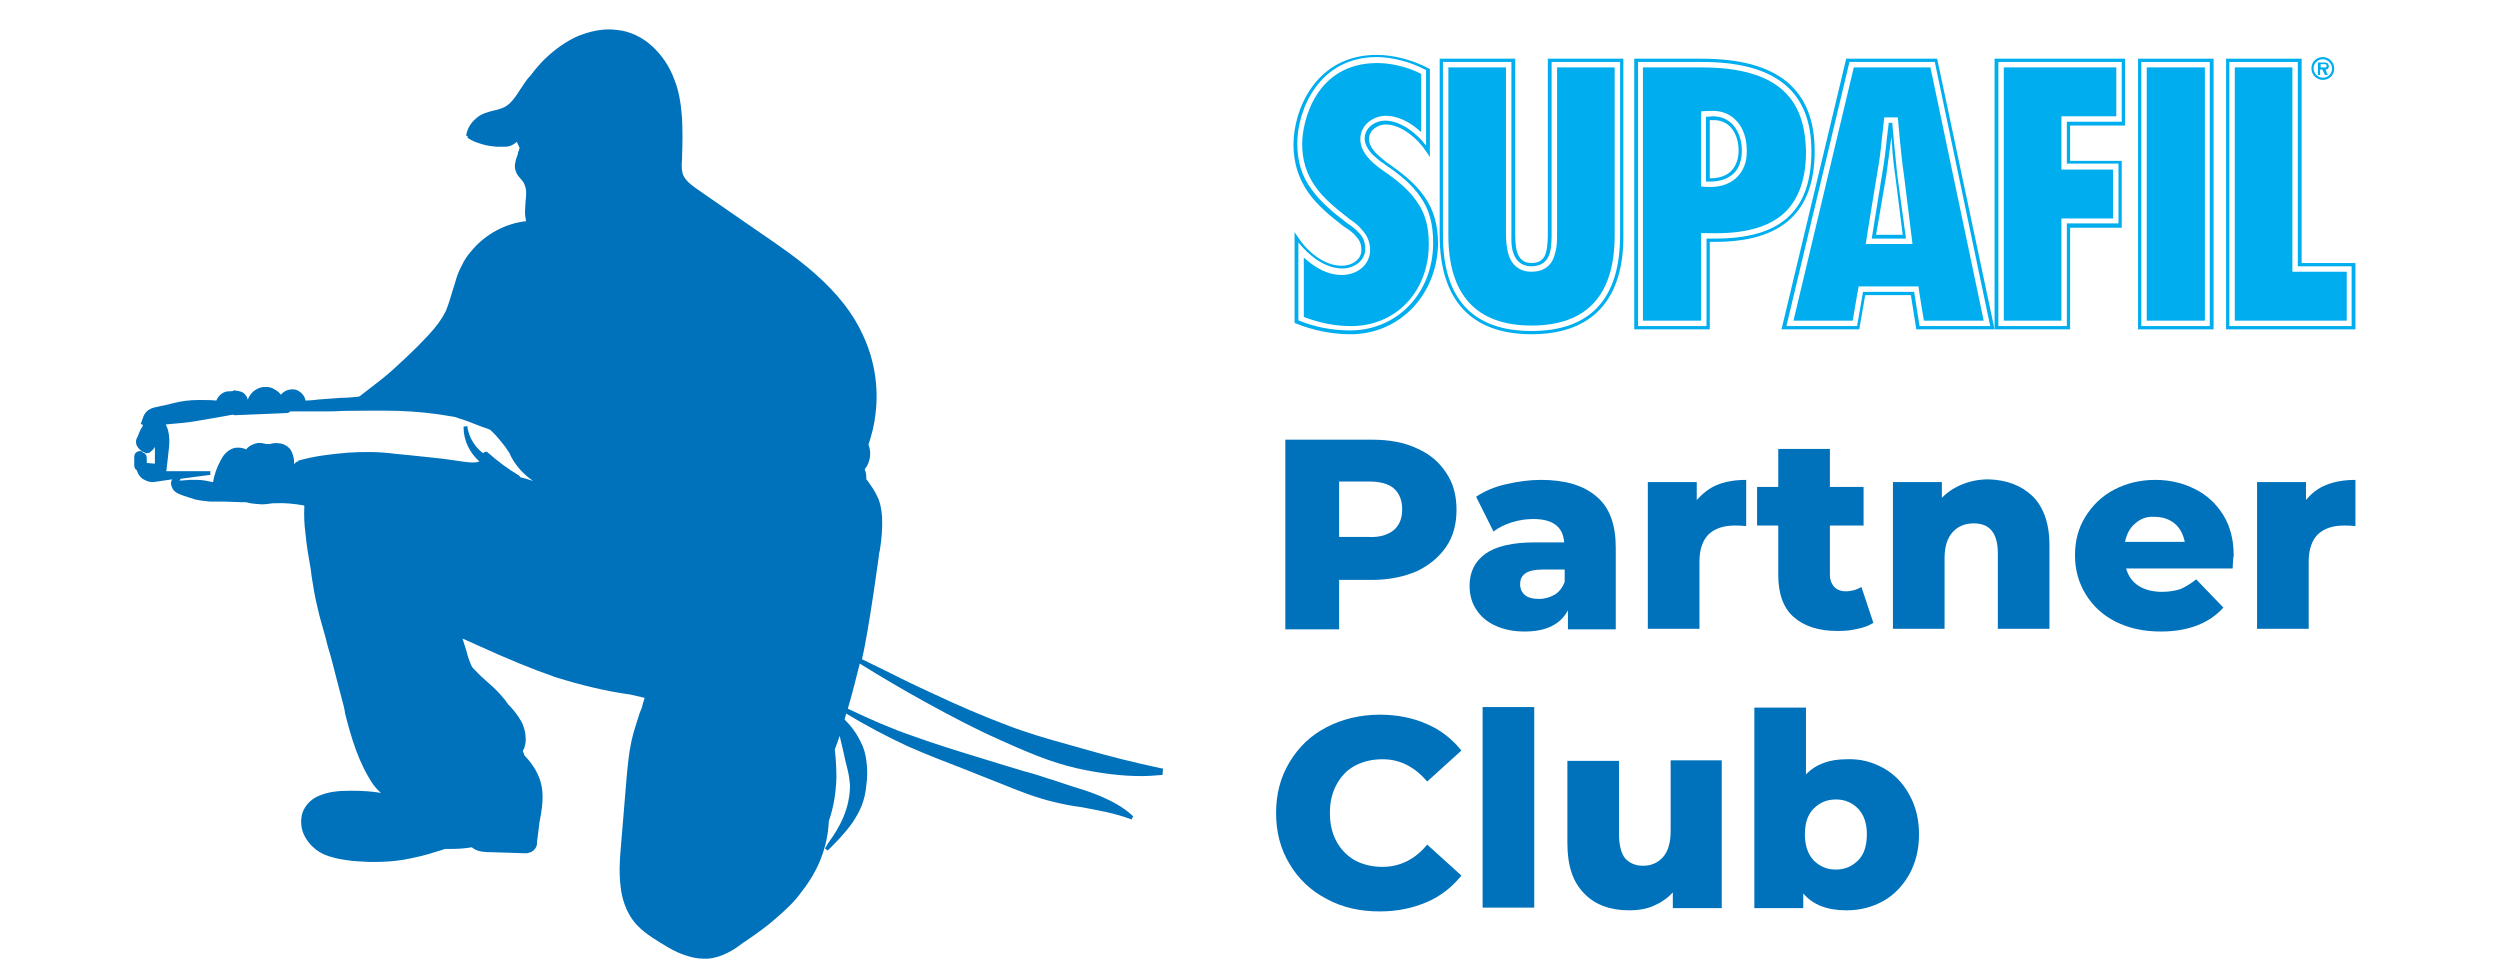 <?xml version="1.0" encoding="utf-8"?>
<!-- Generator: Adobe Illustrator 26.0.1, SVG Export Plug-In . SVG Version: 6.00 Build 0)  -->
<svg version="1.1" id="Vrstva_1" xmlns="http://www.w3.org/2000/svg" xmlns:xlink="http://www.w3.org/1999/xlink" x="0px" y="0px"
	 viewBox="0 0 460 180" style="enable-background:new 0 0 460 180;" xml:space="preserve">
<style type="text/css">
	.st0{fill:#00ADEE;}
	.st1{fill:#0071BB;}
</style>
<g>
	<path class="st0" d="M248.5,61.5c-3.4,0-6.9-0.7-10.1-2l-0.2-0.1V42.7l0.6,0.9c1.6,2.5,4.7,5.3,8.1,5.3c1.7,0,3.6-1,3.6-2.9
		c0-1-0.3-1.8-1-2.5c-0.5-0.7-1.3-1.2-2.2-1.8c-2.5-1.9-4.9-3.9-6.6-6.3c-1.8-2.6-2.7-5.5-2.7-8.8c0-6.4,4.1-16.5,15.3-16.5
		c3.1,0,6.6,0.9,9.6,2.5l0.2,0.1v16.2l-0.6-0.9c-1.6-2.5-4.7-5.1-7.5-5.1c-1.3,0-3.1,0.9-3.1,2.7c0,0.8,0.4,1.6,1.2,2.5
		c0.5,0.5,1.1,1,1.7,1.5c0.2,0.2,0.5,0.4,0.7,0.5c2.4,1.7,4.9,3.6,6.6,6.1c1.7,2.4,2.5,5.2,2.5,8.7
		C264.4,54.3,257.5,61.5,248.5,61.5 M238.8,58.9c3.1,1.3,6.4,1.9,9.6,1.9c8.7,0,15.3-6.9,15.3-16.1c0-3.5-0.7-6.1-2.3-8.4
		c-1.6-2.4-4-4.3-6.4-5.9c-0.2-0.2-0.5-0.4-0.7-0.5c-0.6-0.4-1.2-1-1.8-1.5c-0.9-1-1.4-2-1.4-2.9c0-2,1.9-3.3,3.8-3.3
		c2.7,0,5.7,2.2,7.5,4.6V12.9c-2.8-1.5-6.2-2.4-9.1-2.4c-10.6,0-14.6,9.7-14.6,15.9c0,3.2,0.8,6,2.6,8.4c1.7,2.4,4,4.3,6.5,6.2
		c0.9,0.6,1.7,1.2,2.3,1.9c0.8,0.8,1.1,1.8,1.1,2.9c0,2.3-2.2,3.6-4.2,3.6c-3.2,0-6.2-2.4-8.1-4.8V58.9z"/>
	<path class="st0" d="M239.6,26.5c0,3,0.8,5.5,2.4,7.8c1.6,2.3,3.9,4.1,6.3,6c0.9,0.6,1.7,1.2,2.4,2.1c0.9,1,1.4,2.2,1.4,3.6
		c0,2.9-2.6,4.6-5.2,4.6c-2,0-4-0.8-5.9-2.3l-1.1-0.9v10.9l0.5,0.2c2.7,1,5.5,1.5,8.2,1.5c8.3,0,14.3-6.4,14.3-15.1
		c0-3.3-0.7-5.7-2.2-7.8c-1.2-1.8-3-3.5-6.2-5.7c0,0,0,0,0,0l-0.7-0.5c-0.6-0.5-1.3-1-1.9-1.7c-1.1-1.2-1.6-2.4-1.6-3.6
		c0-2.7,2.5-4.3,4.7-4.3c2.1,0,4.1,1.1,5.4,2.1l1.1,0.9V13.6l-0.4-0.2c-2.5-1.2-5.3-1.8-7.7-1.8C242.1,11.6,239.6,22.3,239.6,26.5"
		/>
	<path class="st0" d="M281.8,61.5c-11.1,0-16.9-6.3-16.9-18.2V10.8h13.9l0,31.7c0,1.2,0,2.6,0.3,3.7c0.4,1.5,1.3,2.2,2.7,2.2
		c1.5,0,2.4-0.7,2.7-2.1c0.3-1.2,0.3-2.6,0.3-3.8v-0.5V10.8h13.9v32.5C298.8,55.2,292.9,61.5,281.8,61.5 M265.5,11.4v31.9
		c0,11.7,5.5,17.6,16.3,17.6c10.8,0,16.3-5.9,16.3-17.6V11.4h-12.6v31.1c0,1.2,0,2.7-0.3,3.9c-0.4,1.7-1.6,2.6-3.4,2.6
		c-1.7,0-2.9-0.9-3.4-2.6c-0.4-1.2-0.3-2.7-0.3-3.9v-0.5V11.4H265.5z"/>
	<path class="st0" d="M286.5,12.4v29.7l0,1c0,1.1,0,2.4-0.4,3.6c-0.5,2.2-2.1,3.3-4.3,3.3c-2.2,0-3.7-1.2-4.3-3.4
		c-0.3-1.1-0.4-2.4-0.4-3.6v-1V12.4h-10.6v30.9c0,11,5.2,16.6,15.3,16.6c10.2,0,15.3-5.6,15.3-16.6V12.4H286.5z"/>
	<path class="st0" d="M314.6,60.6h-13.9V10.8h12.4c14,0,20.8,5.6,20.8,17c0,11.2-6,16.7-18.3,16.7h0c-0.3,0-0.6,0-1,0V60.6z
		 M301.3,60H314V43.9l0.3,0c0.4,0,0.9,0,1.3,0h0c12.1,0,17.7-5.1,17.7-16.1c0-11-6.6-16.4-20.1-16.4h-11.8V60z M314.7,33.4
		c-0.2,0-0.3,0-0.5,0l-0.3,0V21.5l1.3-0.1c3.6,0,5.3,3.2,5.3,6.3c0,1.8-0.5,3.3-1.6,4.3C317.9,32.9,316.5,33.4,314.7,33.4
		 M314.6,32.8h0.2h0c1.6,0,2.9-0.5,3.7-1.3c0.9-0.9,1.4-2.2,1.4-3.8c0-2.8-1.4-5.6-4.6-5.6l-0.7,0V32.8z"/>
	<path class="st0" d="M326.9,15.7c-3.1-2.2-7.8-3.3-13.8-3.3h-10.8V59H313V42.9c0.6,0,1.3,0,1.3,0c6.7,0.2,11.3-1.1,14.2-3.9
		c2.5-2.5,3.8-6.1,3.8-11.1C332.2,22.2,330.5,18.2,326.9,15.7 M319.5,32.7c-1.3,1.2-3.1,1.8-5.3,1.7c0,0-0.7,0-1.2-0.1V20.5
		c0.8-0.1,2.2-0.1,2.2-0.1h0c3.7,0,6.2,3,6.2,7.2C321.5,29.7,320.8,31.5,319.5,32.7"/>
	<path class="st0" d="M367,60.6h-14.4l-1-6.3h-8.4l-1.1,6.3h-14.3l11.9-49.8h16.7l0.1,0.3L367,60.6z M353.2,60h13L356,11.4h-15.7
		L328.7,60h13l1.1-6.3h9.4L353.2,60z M350.7,43.9h-6.3l1.9-11.8c0.4-2.3,0.7-4.6,0.9-6.8c0.1-0.8,0.2-1.6,0.3-2.4l0-0.3h0.7l0,0.3
		c0.1,1.1,0.2,2.2,0.3,3.3c0.2,2,0.4,4,0.6,6L350.7,43.9z M345.2,43.2h4.9l-1.4-11.1c-0.3-2-0.5-4-0.6-6c0-0.3-0.1-0.7-0.1-1
		c0,0.1,0,0.1,0,0.2c-0.3,2.3-0.6,4.6-0.9,6.8L345.2,43.2z"/>
	<path class="st0" d="M355.2,12.4h-14.1L330,59h10.9c0,0,0.9-5.4,1.1-6.3H353c0.1,1,1,6.3,1,6.3h11L355.2,12.4z M343.3,44.9
		c0.2-1.5,2.1-13,2.1-13v0c0.4-2.2,0.7-4.5,0.9-6.7c0,0,0.3-2.5,0.4-3.6h1.2h1.3c0.1,1,0.4,4.4,0.4,4.4c0.2,2,0.4,4.1,0.7,6
		c0,0,0,0,1.6,12.9H343.3z"/>
	<path class="st0" d="M380.9,60.6h-13.9V10.8h24v12.3h-10.1v6.5h9.5v12.3h-9.5V60.6z M367.7,60h12.6V41.1h9.5v-11h-9.5v-7.7h10.1
		v-11h-22.7V60z"/>
	<polygon class="st0" points="368.7,12.4 368.7,59 379.3,59 379.3,40.2 388.8,40.2 388.8,31.2 379.3,31.2 379.3,21.4 389.4,21.4 
		389.4,12.4 	"/>
	<path class="st0" d="M407.3,60.6h-13.9V10.8h13.9V60.6z M394,60h12.6V11.4H394V60z"/>
	<path class="st0" d="M433.4,60.6h-23.8V10.8h13.9v37.6h9.9V60.6z M410.2,60h22.5V49h-9.9V11.4h-12.6V60z"/>
	<polygon class="st0" points="411.2,12.4 411.2,59 431.8,59 431.8,50 421.8,50 421.8,12.4 	"/>
	<path class="st0" d="M427.4,14.3c-0.9,0-1.7-0.8-1.7-1.7c0-0.9,0.7-1.7,1.7-1.7c0.9,0,1.7,0.8,1.7,1.7
		C429.1,13.5,428.4,14.3,427.4,14.3 M427.4,14.7c1.2,0,2.1-0.9,2.1-2.1c0-1.1-0.9-2.1-2.1-2.1c-1.2,0-2.1,0.9-2.1,2.1
		C425.3,13.8,426.3,14.7,427.4,14.7 M427.9,12.8c0.4,0,0.6-0.2,0.6-0.6c0-0.2-0.1-0.5-0.3-0.6c-0.2-0.1-0.4-0.1-0.6-0.1h-1.1v2.3
		h0.4v-1h0.4l0.5,1h0.5L427.9,12.8z M427,12.4v-0.6h0.6c0.2,0,0.5,0,0.5,0.3c0,0.3-0.2,0.4-0.4,0.3H427z"/>
	<polygon class="st0" points="405.7,50 405.7,12.4 395,12.4 395,59 405.7,59 	"/>
	<path class="st1" d="M260.7,82.5c2.3,1,4.1,2.5,5.4,4.5c1.3,1.9,1.9,4.2,1.9,6.8c0,2.6-0.6,4.9-1.9,6.8c-1.3,1.9-3.1,3.4-5.4,4.5
		c-2.3,1-5.1,1.6-8.2,1.6h-6.1v9.1h-9.9V80.9h15.9C255.6,80.9,258.4,81.4,260.7,82.5 M256.5,97.5c1-0.9,1.5-2.1,1.5-3.8
		c0-1.6-0.5-2.9-1.5-3.8c-1-0.9-2.6-1.3-4.6-1.3h-5.5v10.2h5.5C253.9,98.9,255.4,98.4,256.5,97.5"/>
	<path class="st1" d="M293.8,91.4c2.4,2,3.5,5.2,3.5,9.4v15h-8.8v-3.5c-1.4,2.6-4,3.9-8,3.9c-2.1,0-3.9-0.4-5.4-1.1
		c-1.5-0.7-2.7-1.7-3.5-3c-0.8-1.2-1.2-2.7-1.2-4.3c0-2.6,1-4.5,2.9-5.9c2-1.4,5-2.1,9.1-2.1h5.4c-0.2-2.9-2.1-4.3-5.7-4.3
		c-1.3,0-2.6,0.2-3.9,0.6c-1.3,0.4-2.5,1-3.4,1.7l-3.2-6.4c1.5-1,3.3-1.8,5.5-2.3s4.3-0.8,6.4-0.8C288,88.3,291.4,89.3,293.8,91.4
		 M286.1,109.4c0.8-0.5,1.4-1.3,1.8-2.3v-2.3h-4.1c-2.8,0-4.1,0.9-4.1,2.7c0,0.8,0.3,1.5,0.9,2c0.6,0.5,1.5,0.7,2.6,0.7
		C284.3,110.2,285.2,109.9,286.1,109.4"/>
	<path class="st1" d="M316,89.2c1.5-0.6,3.3-0.9,5.3-0.9v8.5c-0.9-0.1-1.6-0.1-2.1-0.1c-2,0-3.6,0.5-4.8,1.6c-1.1,1.1-1.7,2.8-1.7,5
		v12.4h-9.5v-27h9V92C313.3,90.8,314.5,89.8,316,89.2"/>
	<path class="st1" d="M344.7,114.6c-0.8,0.5-1.8,0.9-2.9,1.1c-1.1,0.3-2.4,0.4-3.7,0.4c-3.5,0-6.2-0.9-8.1-2.6
		c-1.9-1.7-2.8-4.3-2.8-7.7v-9.1h-3.9v-7.1h3.9v-7h9.5v7h6.2v7.1h-6.2v9c0,1,0.3,1.7,0.8,2.3c0.5,0.5,1.2,0.8,2.1,0.8
		c1.1,0,2.1-0.3,2.9-0.8L344.7,114.6z"/>
	<path class="st1" d="M374,91.3c2,2,3.1,5,3.1,9v15.4h-9.5v-13.9c0-3.7-1.5-5.5-4.4-5.5c-1.6,0-2.9,0.5-3.9,1.6
		c-1,1.1-1.5,2.7-1.5,4.8v13h-9.5v-27h9v2.9c1.1-1.1,2.3-1.9,3.8-2.5c1.5-0.6,3.1-0.9,4.8-0.9C369.2,88.3,371.9,89.3,374,91.3"/>
	<path class="st1" d="M410.8,104.6h-19.6c0.4,1.4,1.2,2.5,2.3,3.2c1.1,0.7,2.6,1.1,4.3,1.1c1.3,0,2.4-0.2,3.4-0.5
		c0.9-0.4,1.9-1,2.9-1.8l5,5.2c-2.6,2.9-6.5,4.4-11.5,4.4c-3.2,0-5.9-0.6-8.3-1.8c-2.4-1.2-4.2-2.9-5.5-5c-1.3-2.1-2-4.5-2-7.2
		c0-2.7,0.6-5,1.9-7.1c1.3-2.1,3-3.8,5.3-5c2.3-1.2,4.8-1.8,7.6-1.8c2.7,0,5.1,0.6,7.3,1.7c2.2,1.1,3.9,2.7,5.2,4.8
		c1.3,2.1,1.9,4.6,1.9,7.5C410.9,102.4,410.9,103.1,410.8,104.6 M392.9,96.3c-1,0.8-1.6,2-1.9,3.4h11c-0.3-1.4-0.9-2.6-1.9-3.4
		c-1-0.8-2.2-1.2-3.7-1.2C395.1,95,393.9,95.4,392.9,96.3"/>
	<path class="st1" d="M428.1,89.2c1.5-0.6,3.3-0.9,5.3-0.9v8.5c-0.9-0.1-1.6-0.1-2.1-0.1c-2,0-3.6,0.5-4.8,1.6
		c-1.1,1.1-1.7,2.8-1.7,5v12.4h-9.5v-27h9V92C425.3,90.8,426.5,89.8,428.1,89.2"/>
	<path class="st1" d="M244.1,165.4c-2.9-1.5-5.2-3.7-6.8-6.4c-1.7-2.8-2.5-5.9-2.5-9.4c0-3.5,0.8-6.6,2.5-9.4
		c1.7-2.8,3.9-4.9,6.8-6.4c2.9-1.5,6.2-2.3,9.8-2.3c3.2,0,6.1,0.6,8.6,1.7c2.6,1.1,4.7,2.8,6.4,4.9l-6.3,5.7c-2.3-2.7-5-4.1-8.2-4.1
		c-1.9,0-3.6,0.4-5.1,1.2c-1.5,0.8-2.6,2-3.4,3.5c-0.8,1.5-1.2,3.2-1.2,5.2c0,2,0.4,3.7,1.2,5.2c0.8,1.5,2,2.7,3.4,3.5
		c1.5,0.8,3.2,1.2,5.1,1.2c3.2,0,6-1.4,8.2-4.1l6.3,5.7c-1.7,2.1-3.8,3.8-6.4,4.9c-2.6,1.1-5.4,1.7-8.6,1.7
		C250.3,167.7,247,167,244.1,165.4"/>
	<rect x="272.8" y="130.1" class="st1" width="9.5" height="36.9"/>
	<path class="st1" d="M316.8,140.1v27h-9v-2.9c-1,1.1-2.2,1.9-3.6,2.5c-1.4,0.6-2.9,0.8-4.4,0.8c-3.5,0-6.3-1-8.3-3.1
		c-2.1-2.1-3.1-5.1-3.1-9.3v-15.1h9.5v13.5c0,2,0.4,3.5,1.1,4.4c0.8,0.9,1.9,1.4,3.3,1.4c1.5,0,2.7-0.5,3.7-1.6
		c0.9-1,1.4-2.6,1.4-4.8v-13H316.8z"/>
	<path class="st1" d="M346.5,141.3c2,1.1,3.6,2.7,4.8,4.9c1.2,2.1,1.8,4.6,1.8,7.3c0,2.8-0.6,5.2-1.8,7.4c-1.2,2.1-2.8,3.8-4.8,4.9
		c-2,1.1-4.2,1.7-6.7,1.7c-3.6,0-6.2-1-8-3.1v2.7h-9v-36.9h9.5v12.3c1.8-1.9,4.3-2.8,7.5-2.8C342.3,139.6,344.5,140.2,346.5,141.3
		 M341.9,158.3c1.1-1.1,1.6-2.7,1.6-4.8c0-2-0.5-3.5-1.6-4.7c-1.1-1.1-2.4-1.7-4.1-1.7c-1.7,0-3,0.6-4.1,1.7
		c-1.1,1.1-1.6,2.7-1.6,4.7c0,2,0.5,3.6,1.6,4.8c1.1,1.1,2.4,1.7,4.1,1.7C339.5,160,340.8,159.4,341.9,158.3"/>
	<path class="st1" d="M214,141.4L214,141.4l-0.2,0c-5.2-1.1-9.9-2.3-14.4-3.6c-1.1-0.3-2.1-0.6-3.2-0.9c-3.6-1-7.4-2.1-11-3.5
		c-4.2-1.6-8.5-3.4-13.8-5.9c-3.1-1.4-6.3-3-9.3-4.5c-1.2-0.6-2.3-1.1-3.5-1.7c0.4-1.7,0.7-3.4,1-5.1c0.8-4.7,1.5-9.4,2.1-13.8
		c0-0.4,0.1-0.8,0.2-1.2c0.3-1.9,0.5-3.9,0.4-6.1c-0.1-1.5-0.4-2.9-1-4c-0.5-1-1-1.7-1.5-2.4c-0.1-0.2-0.3-0.4-0.4-0.5
		c0-0.1,0-0.3,0-0.4c0-0.5-0.1-1-0.3-1.4c0.1-0.2,0.2-0.4,0.4-0.6c0.7-1.3,0.8-2.7,0.3-4c0.6-1.8,1.1-3.7,1.3-5.7
		c0.6-4.9-0.2-9.9-2.3-14.4c-1.8-4-4.7-7.7-8.9-11.4c-3.3-2.9-7-5.4-10.5-7.8l-9.4-6.5c-0.3-0.2-0.6-0.4-1-0.7
		c-0.6-0.4-1.3-0.9-1.8-1.3c-0.9-0.7-1.4-1.4-1.6-2.1c-0.2-0.8-0.2-1.7-0.1-2.6l0-0.6c0.1-2.3,0.1-4.6,0-6.9
		c-0.2-2.8-0.6-5.1-1.4-7.1c-0.9-2.5-2.3-4.5-4-6.1c-1.8-1.7-4.2-2.9-6.7-3.1c-2.3-0.3-4.8,0.2-7.2,1.2c-2,0.9-4,2.3-5.9,4.1
		c-0.9,0.9-1.8,1.9-2.6,3c-0.8,0.8-1.4,1.8-2,2.7c-0.1,0.1-0.1,0.2-0.2,0.3c-0.5,0.8-1,1.5-1.6,2.1c-0.4,0.4-0.8,0.7-1.3,0.9
		c-0.5,0.2-1,0.4-1.6,0.5c-1.2,0.3-2.4,0.6-3.3,1.4c-1,0.8-1.7,1.9-1.9,3.1l0,0.2l0.3,0.1L86,25.3l0.1,0.1c0.7,0.5,1.5,0.8,2.5,1.1
		c0.9,0.3,1.8,0.4,2.8,0.5c0.2,0,0.5,0,0.7,0c0.2,0,0.5,0,0.8,0h0c0.5,0,1-0.1,1.5-0.4c0.3-0.2,0.5-0.3,0.7-0.5
		c0.2,0.4,0.3,0.7,0.5,1.1c0,0.1-0.1,0.3-0.1,0.4c-0.1,0.2-0.2,0.4-0.2,0.7c-0.2,0.5-0.4,1.1-0.5,1.7c-0.1,0.4-0.1,1,0.1,1.5
		c0.1,0.3,0.2,0.5,0.4,0.8c0.2,0.2,0.3,0.4,0.5,0.6c0.3,0.3,0.4,0.5,0.6,0.8c0.1,0.2,0.2,0.5,0.3,0.8c0.2,0.8,0.1,1.7,0,2.6
		c0,0.6-0.1,1.2-0.1,1.9c0,0.6,0.1,1.2,0.2,1.7c-3.7,0.4-7.4,2.3-10,5.4c-0.8,0.9-1.4,1.8-1.8,2.7c-0.5,0.9-0.9,1.9-1.2,3
		c-0.2,0.6-0.3,1.1-0.5,1.6c-0.4,1.4-0.8,2.7-1.3,3.9c-0.7,1.4-1.7,2.8-3.3,4.5c-1.2,1.3-2.5,2.6-4.1,4.1c-1.5,1.4-3,2.8-4.4,3.9
		c-1.3,1-2.6,2-4,3.1L65.9,73c-1,0.1-2.1,0.2-3.1,0.2c-1.4,0.1-2.7,0.2-4.1,0.3c-0.8,0.1-1.7,0.2-2.5,0.2c0,0,0-0.1,0-0.1
		c-0.2-0.9-0.9-1.6-1.8-1.9c-0.9-0.2-2,0.1-2.6,0.8c0,0,0,0.1-0.1,0.1c0,0-0.1,0-0.1-0.1c0,0,0,0-0.1-0.1c-0.1-0.1-0.2-0.2-0.3-0.3
		c-0.7-0.5-1.3-0.9-2.2-0.9c-1.5-0.1-2.9,0.9-3.4,2.3c0,0,0,0.1,0,0.1c-0.1-0.4-0.2-0.7-0.5-1c-0.2-0.3-0.6-0.5-1-0.6
		c-0.2,0-0.3-0.1-0.5-0.1c-0.2,0-0.3,0-0.5-0.1l-0.1,0C43,72,42.6,72,42.1,72c-0.5,0-1,0.2-1.4,0.5c-0.5,0.4-0.7,0.8-0.9,1.2
		c-1-0.1-2.1-0.1-3.2-0.1c-1.7,0-3.3,0.2-4.8,0.6c-0.8,0.2-1.5,0.4-2.2,0.5L28.3,75c-0.3,0.1-0.6,0.2-0.9,0.4
		c-0.4,0.2-0.8,0.7-1,1.2l-0.5,1.4l0.4,0.2c0,0,0,0,0,0.1c-0.3,0.5-0.6,1-0.8,1.6c-0.1,0.2-0.1,0.3-0.2,0.5
		c-0.1,0.1-0.1,0.2-0.2,0.4c-0.1,0.3-0.1,0.7,0,1c0.1,0.3,0.3,0.6,0.6,0.9c0.3,0.3,0.7,0.5,1.2,0.7l0.1,0l0.4-0.1l0.1,0
		c0.4-0.3,0.7-0.6,0.9-0.9c0-0.1,0.1-0.1,0.1-0.2c0,0.6,0,1.2,0,1.8c0,0.3,0,0.6,0,0.9l0,0.4c-0.1,0-0.1,0-0.2,0l-1.1-0.1l-0.2,0
		v-0.9c0-0.3-0.1-0.6-0.3-0.8c-0.1-0.1-0.2-0.2-0.4-0.2C26.1,83,26,83,25.8,83c-0.3,0-0.6,0.1-0.8,0.3c-0.2,0.2-0.3,0.5-0.3,0.8v1.5
		c0,0.3,0.1,0.6,0.3,0.8c0.1,0.1,0.1,0.1,0.2,0.1c0,0,0,0.1,0,0.1c0.2,0.7,0.7,1.4,1.4,1.7c0.7,0.4,1.5,0.5,2.3,0.3c0,0,0.1,0,0.1,0
		l0.6-0.1c0.7-0.1,1.4-0.2,2.1-0.3c-0.2,0.3-0.3,0.6-0.2,1c0.2,1.2,1.2,1.6,1.7,1.8c0.5,0.2,0.8,0.3,1.2,0.4l0.2,0.1
		c0.4,0.1,0.8,0.2,1.3,0.4c0.9,0.2,1.8,0.3,2.8,0.4c0.4,0,0.7,0,1.1,0c0.6,0,1.1,0,1.7,0l2.8,0.1l0.7,0c0.1,0,0.1,0,0.2,0l0.9,0.2
		c0.2,0,0.5,0.1,0.8,0.1c0.4,0,0.8,0.1,1.2,0.1c0.7,0,1.4-0.1,2.1-0.2c0.1,0,0.3,0,0.4,0c1.8-0.1,3.6,0.1,5.3,0.4
		c0,0,0.1,0.1,0.1,0.1c-0.1,1.8,0,3.5,0.2,5c0.2,2.3,0.6,4.5,1,6.8l0.1,0.9c0.3,1.9,0.6,3.9,1.1,5.9c0.4,1.9,1,3.7,1.5,5.6l0.4,1.6
		c0.6,1.9,1.1,3.9,1.6,5.9c0.4,1.4,0.7,2.8,1.1,4.2c0.2,0.7,0.4,1.5,0.5,2.3c1.2,4.7,2.5,9.1,5.2,13.1c0.3,0.4,0.8,1,1.4,1.5
		c-1.7-0.3-3.5-0.4-5.3-0.4l-0.3,0c-2,0-4.1,0.1-6.2,1.1c-1.2,0.6-2.1,1.6-2.6,2.8c-0.4,1.2-0.4,2.6,0.1,3.9c0.5,1.2,1.3,2.2,2.3,3
		c0.9,0.7,2,1.2,3.3,1.5c1,0.3,2,0.4,3.3,0.6c1,0.1,1.9,0.1,3.2,0.2c0.3,0,0.6,0,0.9,0c1.8,0,3.6-0.1,5.4-0.4
		c2.3-0.4,4.3-0.9,6.1-1.5l0.7-0.2c0.3-0.1,0.6-0.2,0.9-0.3c0.5,0,0.9,0,1.4,0c1.1,0,2.3-0.1,3.5-0.3c0.5,0.4,1.1,0.7,1.9,0.8
		c0.6,0.1,1.1,0.1,1.6,0.1l6.3,0.2h0.1c0.2,0,0.4,0,0.6-0.1c0.2,0,0.8-0.2,1.2-0.8c0.3-0.4,0.3-0.8,0.3-1c0,0,0-0.1,0-0.1l0.3-2.4
		c0.1-0.9,0.2-1.7,0.4-2.6c0.1-0.4,0.1-0.9,0.2-1.3c0.2-1.6,0.2-3-0.1-4.3c-0.3-1.4-1-2.8-1.9-4c-0.4-0.5-0.7-0.9-1.2-1.4
		c-0.1-0.3-0.2-0.6-0.3-0.8c0.1-0.3,0.3-0.5,0.3-0.7c0.2-0.6,0.3-1.3,0.2-2c0-0.6-0.2-1.3-0.4-1.9c-0.2-0.6-0.5-1.1-0.9-1.7
		c-0.6-0.9-1.2-1.6-1.9-2.3c-0.3-0.4-0.6-0.9-1-1.3c-1.5-1.9-3.6-3.3-5.2-5.1c-0.1-0.1-0.2-0.2-0.3-0.3c0-0.1-0.1-0.1-0.2-0.3
		c-0.1-0.2-0.2-0.4-0.3-0.7c-0.3-0.7-0.5-1.4-0.7-2.2c-0.2-0.7-0.5-1.5-0.7-2.2c0.2,0.1,0.5,0.2,0.7,0.3c0.7,0.3,1.3,0.6,2,0.9
		c5.7,2.6,10.1,4.4,14.4,5.9c4.8,1.5,9.4,2.6,13.8,3.2c0.9,0.2,1.7,0.4,2.6,0.6c-0.1,0.5-0.3,0.9-0.4,1.4c-0.1,0.5-0.3,0.9-0.5,1.4
		c-0.5,1.6-1.1,3.3-1.5,5.1c-0.5,2.3-0.7,4.6-0.9,6.7l-1.1,13.3c-0.2,2.2-0.3,4.5,0,6.9c0.2,1.9,0.9,4.7,2.9,6.9
		c0.9,1,2,1.8,2.9,2.4c1.1,0.7,2,1.3,2.9,1.8c1.2,0.7,2.3,1.2,3.3,1.5c1.1,0.4,2.3,0.6,3.3,0.6c0.2,0,0.5,0,0.7,0
		c1.3-0.1,2.6-0.5,3.9-1.2c1-0.5,1.8-1.1,2.6-1.7l0.3-0.2c2.2-1.5,3.9-2.7,5.5-4.1c2.1-1.8,3.7-3.3,4.9-5c1.6-2,2.8-4.1,3.6-6.1
		c0.9-2.3,1.4-4.6,1.5-7c0.9-2.6,1.3-5.2,1.4-8c0-1.7-0.1-3.5-0.3-5.2c0.3-0.8,0.6-1.6,0.9-2.5l0.7,3c0.2,0.9,0.4,1.9,0.7,3
		c0.3,1.1,0.4,2.1,0.5,3c0,2-0.4,4-1.2,5.9c-0.7,1.7-1.7,3.3-2.8,4.8l-0.6,1l0.5,0.4l0.1-0.1c1.4-1.4,3.1-3.1,4.5-5.1
		c0.7-1.1,1.3-2.1,1.7-3.2c0.4-1.1,0.7-2.3,0.8-3.6c0.2-1.4,0.2-2.6,0.1-3.7c-0.1-1.2-0.3-2.4-0.8-3.6c-0.5-1.1-1.1-2.2-1.8-3.1
		c-0.5-0.7-1-1.2-1.5-1.7c0.1-0.4,0.2-0.7,0.3-1.1c3.5,2.1,7.2,4.1,11.3,6c3.6,1.6,7.3,3,10.9,4.4c0.8,0.3,1.7,0.7,2.5,1
		c1.3,0.5,2.5,1,3.8,1.5c3.2,1.3,6.4,2.6,9.9,3.4c1.6,0.4,3.2,0.7,4.8,0.9c3.2,0.6,6.1,1.1,9.1,2.2l0.2,0.1l0.3-0.6l-0.1-0.1
		c-1.6-1.5-3.7-2.7-6.4-3.8c-1.7-0.7-3.4-1.2-5-1.7c-0.6-0.2-1.2-0.4-1.8-0.6c-0.7-0.2-1.4-0.5-2.2-0.7c-1.5-0.5-3-1-4.6-1.4
		c-2.3-0.7-4.7-1.4-6.9-2.1c-0.9-0.3-1.7-0.5-2.6-0.8c-3.6-1.1-7.4-2.3-11-3.6c-3.8-1.3-7.7-3-11.9-5c0.8-2.7,1.5-5.5,2.2-8.3
		c4,2.5,8.1,4.9,12.1,7.1c4.9,2.7,9.3,5,13.6,6.9l0.2,0.1c4.5,2,9.2,4.1,14.2,5.2c4.1,0.9,8,1.4,11.7,1.4c1.3,0,2.5-0.1,3.7-0.2h0h0
		l0.2,0L214,141.4L214,141.4z M96.1,154.4L96.1,154.4L96.1,154.4C96.1,154.4,96.1,154.4,96.1,154.4 M95.7,87.8
		c0-0.1-0.1-0.2-0.2-0.3c-2-1.2-3.9-2.6-5.7-4.2c-0.3-0.3-0.7-0.2-0.9,0.1c-1.5-1.1-2.6-2.9-2.9-4.8l0-0.2l-0.7,0.1v0.2
		c0,2.3,1.1,4.6,2.9,6.2c-0.7,0.3-1.7,0.2-2.5,0.1l-4.3-0.6c-1.9-0.2-3.8-0.4-5.6-0.6c-1-0.1-2.1-0.2-3.1-0.3
		c-3-0.4-5.9-0.4-8.8-0.2c-3.6,0.3-6.3,0.7-8.8,1.4l-0.2,0l0,0.2c-0.2,0-0.4,0.1-0.5,0.2c-0.1,0.1-0.2,0.2-0.3,0.3
		c0-0.2,0-0.5,0-0.8c-0.1-0.5-0.2-1.1-0.6-1.8c-0.4-0.6-1.2-1.1-1.9-1.2c-0.7-0.1-1.1-0.1-1.5,0c-0.2,0-0.4,0.1-0.5,0.1
		c-0.1,0-0.2,0-0.2,0c-0.1,0-0.1,0-0.2,0c0,0,0,0-0.1,0c0,0-0.1,0-0.1,0c-0.1,0-0.3-0.1-0.5-0.1c-0.3-0.1-0.6-0.1-1-0.1
		c-0.6,0.1-1.1,0.3-1.6,0.6c-0.2,0.2-0.5,0.4-0.6,0.6c-0.6-0.3-1.3-0.4-2.1-0.3c-0.8,0.2-1.3,0.6-1.7,1c-0.4,0.4-0.7,0.9-0.9,1.3
		c-0.7,1.3-1.2,2.7-1.4,4c0,0-0.1,0-0.1,0c-0.9-0.2-1.8-0.4-2.8-0.4c-0.5,0-1,0-1.4,0c-0.4,0-1,0.1-1.3,0.1c-0.1,0-0.2,0-0.2,0
		c-0.1,0-0.3,0-0.4,0.1c0,0,0,0,0,0c0,0,0-0.1,0-0.1l0.1,0l0.1-0.3c1.7-0.2,3.5-0.5,5.3-0.7l0.2,0l0-0.7l-0.2,0c-2,0-4.1,0-6.1,0
		c-0.6,0-1.2,0-1.8,0l0.2-1.7c0-0.3,0.1-0.6,0.1-0.9c0.1-0.6,0.1-1.2,0.2-1.8c0.1-1,0.1-2.1-0.2-3.2c-0.1-0.3-0.2-0.6-0.4-1l2.1-0.2
		c1.4-0.1,2.9-0.3,4.5-0.6c1.3-0.2,2.9-0.5,4.6-0.8c0.4-0.1,0.7-0.1,1.1-0.2c0.1,0,0.3,0.1,0.4,0.1c3.2-0.1,6.4-0.3,9.5-0.4
		c0.3,0,0.5-0.1,0.7-0.3c0.2,0,0.4,0,0.6,0c1.7,0,3.3,0,5,0c1.4,0,2.7,0,4.1-0.1c3.3,0,6.8-0.1,10.1,0c3.2,0.1,6.5,0.4,10.4,1.1
		c1.3,0.4,2.5,0.8,3.7,1.3c0.6,0.2,1.2,0.5,1.9,0.7c0.3,0.1,0.5,0.2,0.8,0.3c0,0,0.1,0,0.2,0.1c0.7,0.6,1.4,1.4,2.2,2.4
		c0.4,0.5,0.8,1,1.1,1.5c0.1,0.1,0.1,0.2,0.2,0.3c0.9,2.1,2.5,3.9,4.4,5.2C97.2,88.2,96.5,88,95.7,87.8 M123.4,31.9L123.4,31.9
		C123.4,31.9,123.4,31.9,123.4,31.9C123.4,31.9,123.4,31.9,123.4,31.9"/>
</g>
</svg>
